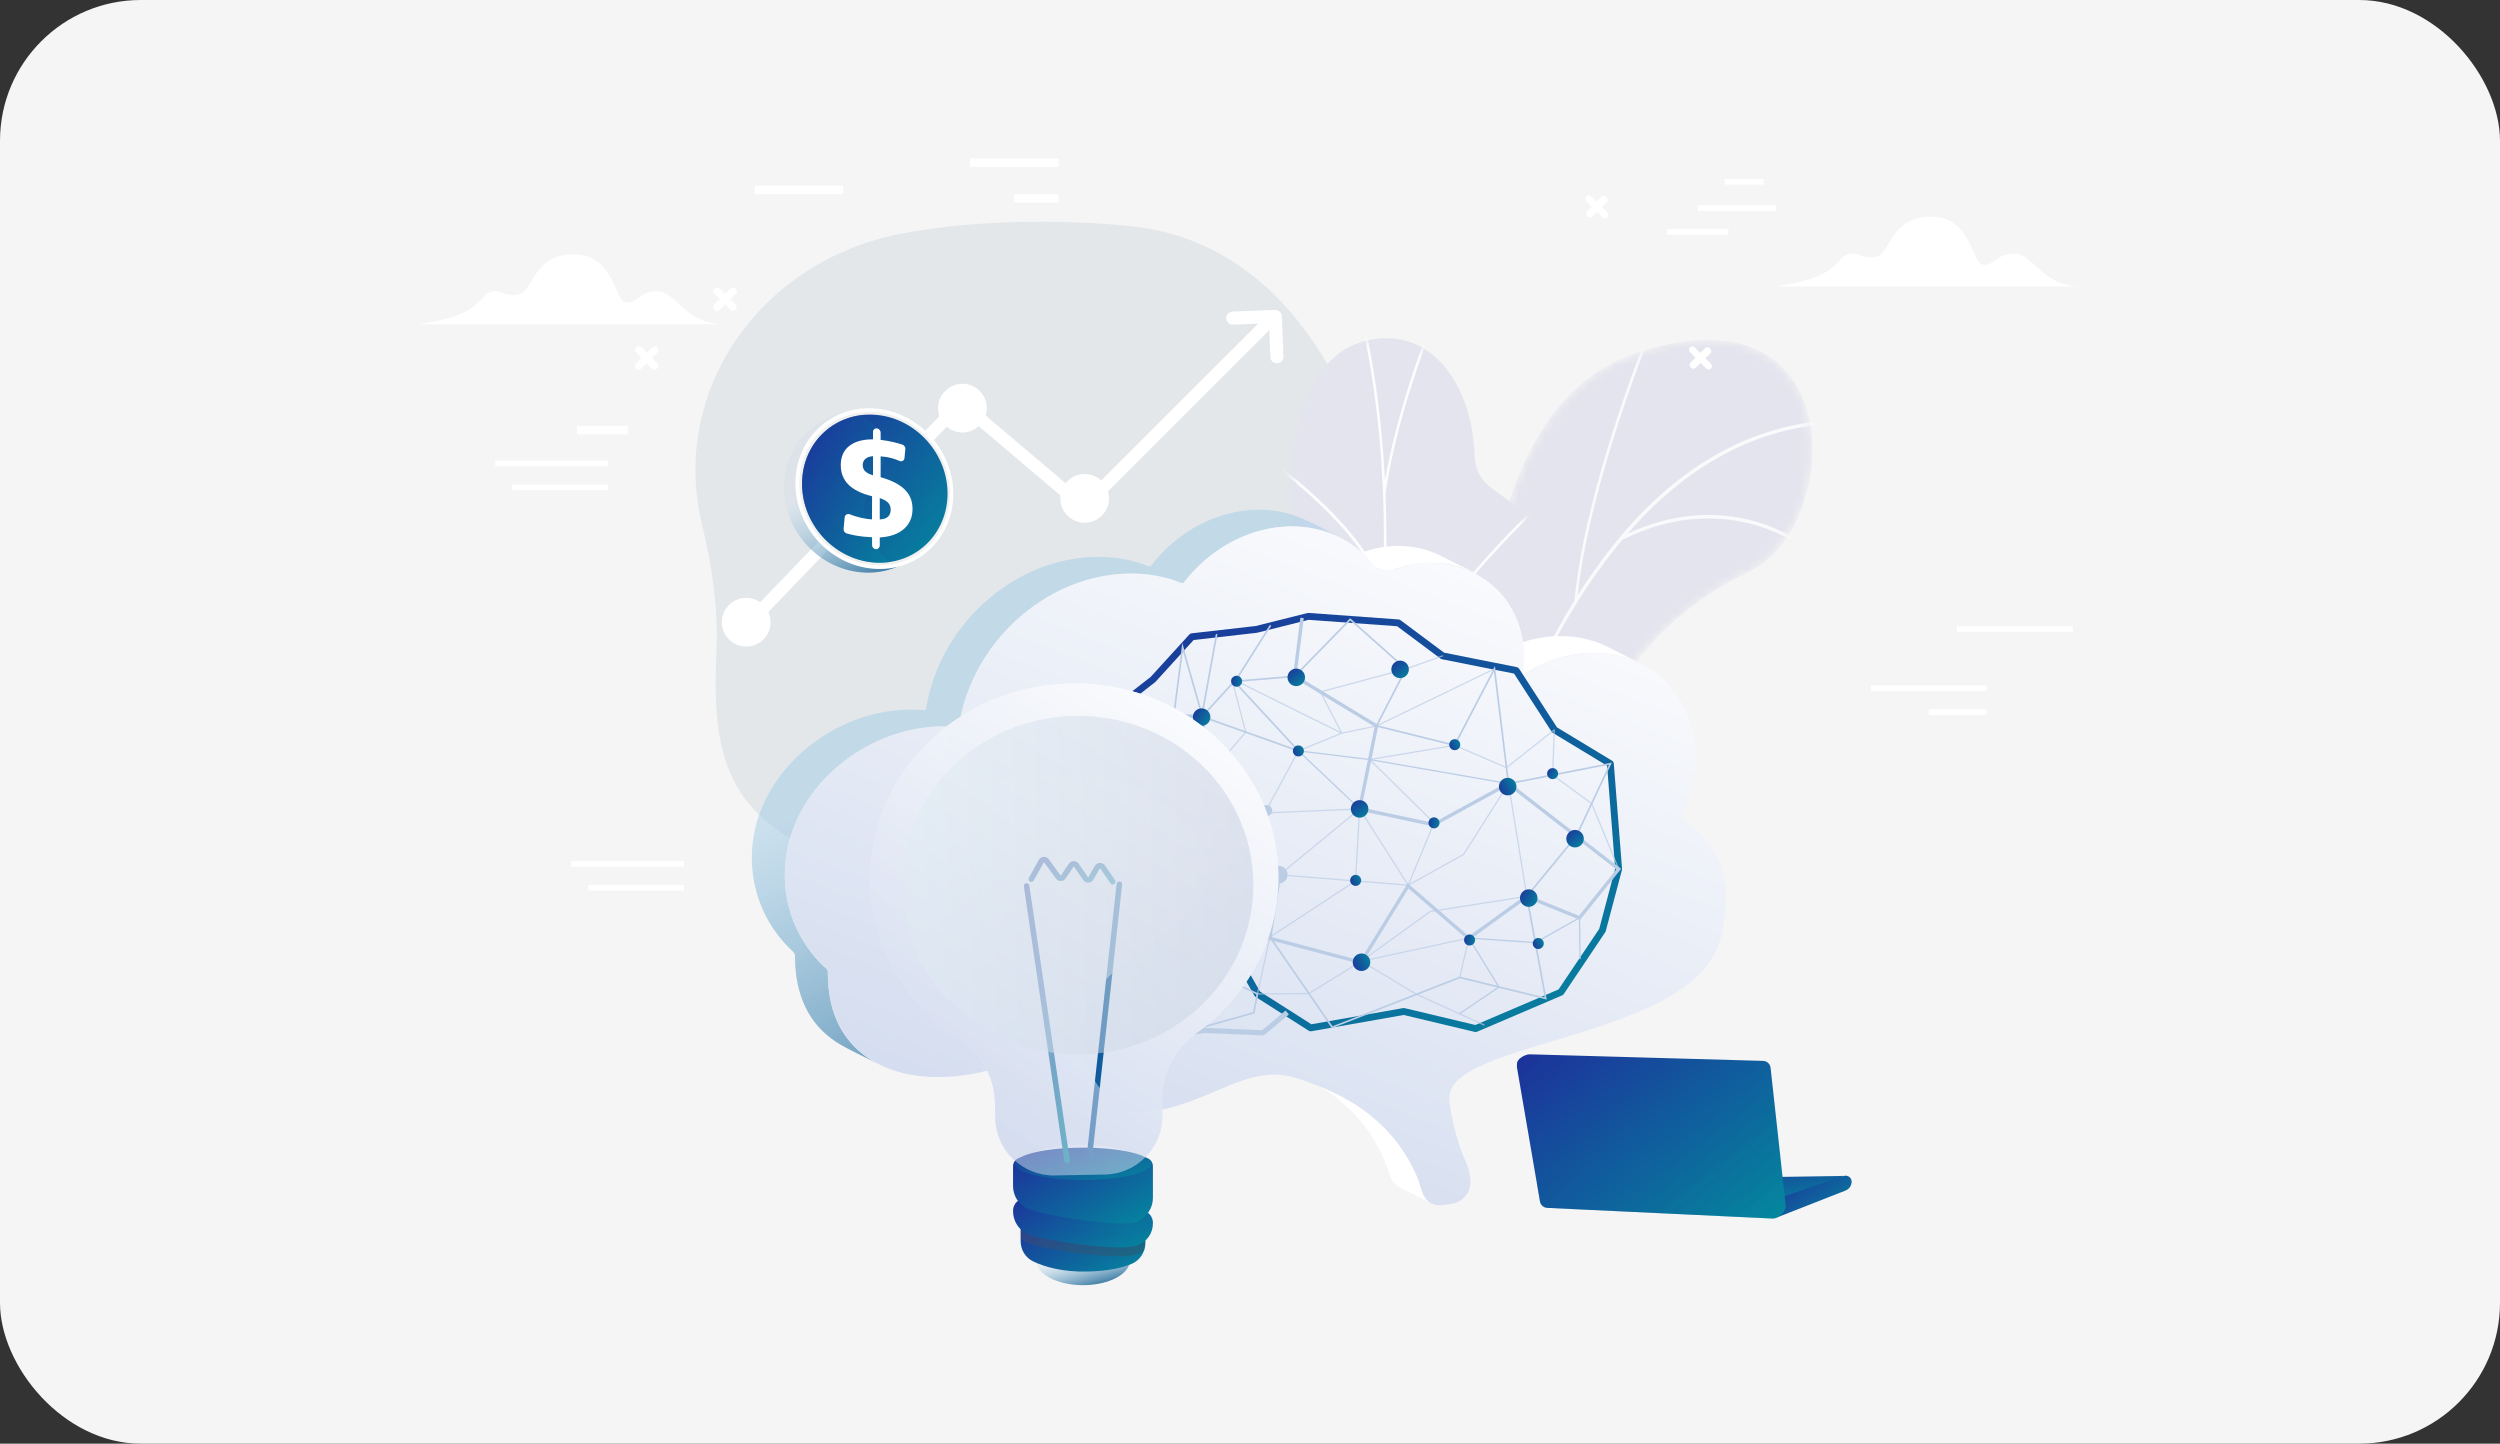 <svg xmlns="http://www.w3.org/2000/svg" width="284" height="164" viewBox="0 0 284 164" fill="none"><rect x="0" y="0" width="284" height="164" fill="#333333" stroke="none"/><rect width="284" height="164" rx="16" fill="#F5F5F5"></rect><path d="M156.838 58.926C154.697 44.832 145.918 27.517 128.573 25.704C128.573 25.704 115.405 24.094 102.424 26.535C94.719 27.984 87.964 32.297 83.689 38.496C79.414 44.694 77.986 52.253 79.719 59.459C80.845 64.14 81.605 68.984 81.397 73.793C81.033 82.164 81.242 89.977 89.32 94.969C96.533 99.426 105.61 103.357 114.27 104.046C120.156 104.514 126.756 103.757 132.428 102.216C161.335 94.363 158.979 73.021 156.838 58.926Z" fill="#E4E7EA"></path><mask id="mask0_3092_61856" style="mask-type:luminance" maskUnits="userSpaceOnUse" x="133" y="27" width="74" height="69"><path d="M206.817 27.976H133.607V95.348H206.817V27.976Z" fill="white"></path></mask><g mask="url(#mask0_3092_61856)"><mask id="mask1_3092_61856" style="mask-type:luminance" maskUnits="userSpaceOnUse" x="151" y="38" width="55" height="96"><path d="M168.648 130.991C164.352 115.657 175.177 110.769 179.528 107.85C186.089 103.449 190.619 95.941 183.277 90.44C175.935 84.94 187.206 70.247 198.471 65.075C209.493 60.014 210.449 31.936 185.987 40.077C171.379 44.939 169.862 63.941 167.369 73.467C164.876 82.993 153.949 81.212 155.36 93.916C156.565 104.768 158.341 118.019 152.438 123.866C146.535 129.714 170.754 138.506 168.648 130.991Z" fill="white"></path></mask><g mask="url(#mask1_3092_61856)"><path d="M198.471 65.075C187.207 70.247 177.882 83.091 184.271 90.287C189.917 96.647 186.09 103.449 179.529 107.85C176.263 110.041 169.351 113.341 167.922 121.335C167.438 121.169 170.229 134.973 169.7 135.016C167.342 135.204 163.219 132.475 162.582 135.403L150.209 127.498C151.103 124.434 152.845 121.774 155.229 119.412C161.132 113.565 156.566 104.768 155.361 93.916C153.95 81.212 164.877 82.992 167.369 73.467C169.862 63.941 171.379 44.939 185.988 40.077C210.45 31.936 209.494 60.014 198.471 65.075Z" fill="#E4E4EE"></path></g><mask id="mask2_3092_61856" style="mask-type:luminance" maskUnits="userSpaceOnUse" x="151" y="38" width="55" height="96"><path d="M168.648 130.991C164.352 115.657 175.177 110.769 179.528 107.85C186.089 103.449 190.619 95.941 183.277 90.44C175.935 84.94 187.206 70.247 198.471 65.075C209.493 60.014 210.449 31.936 185.987 40.077C171.379 44.939 169.862 63.941 167.369 73.467C164.876 82.993 153.949 81.212 155.36 93.916C156.565 104.768 158.341 118.019 152.438 123.866C146.535 129.714 170.754 138.506 168.648 130.991Z" fill="white"></path></mask><g mask="url(#mask2_3092_61856)"><path opacity="0.8" d="M209.351 48.077L209.369 47.68C198.877 47.887 189.652 53.26 181.95 63.649C181.018 64.906 180.108 66.238 179.22 67.642C180.641 54.515 187.658 37.529 187.73 37.357L187.467 37.187C187.394 37.362 180.154 54.886 178.864 68.159L178.895 68.161C174.062 75.944 169.903 85.892 166.501 97.828C165.818 100.224 165.19 102.622 164.61 104.999C164.463 93.305 156.991 83.597 156.912 83.496L156.693 83.79C156.774 83.894 164.716 94.215 164.295 106.307C163.678 108.91 163.12 111.482 162.615 113.993C162.615 113.994 162.615 113.995 162.614 113.996L162.615 113.996C161.715 118.479 160.985 122.766 160.398 126.683L160.705 126.658C161.287 122.782 162.009 118.544 162.898 114.115C169.73 96.513 189.328 96.489 189.518 96.51L189.584 96.118C189.406 96.075 170.577 96.194 163.213 112.567C164.199 107.817 165.378 102.872 166.785 97.935C170.385 85.305 175.934 71.284 184.281 61.334C195.63 55.628 204 61.71 204.083 61.772L204.247 61.424C204.164 61.361 196.019 55.435 184.883 60.63C191.302 53.249 199.334 48.275 209.351 48.077ZM152.341 120.675L152.072 120.882C152.111 120.976 152.247 121.183 152.579 121.686C153.28 122.744 154.58 124.709 155.828 127.048L156.192 127.019C154.902 124.569 153.539 122.509 152.814 121.413C152.575 121.052 152.369 120.741 152.341 120.675Z" fill="white"></path></g><path d="M161.025 107.842C160.419 106.983 161.165 110.142 160.129 109.86C158.001 109.28 158.534 111.52 153.023 108.583L136.602 104.108C139.153 99.486 144.35 95.494 146.372 93.22C150.639 88.422 152.026 86.173 149.44 73.148C143.946 55.715 146.81 41.432 154.39 38.946C162.069 36.428 167.221 43.284 167.508 51.649C167.691 57.001 173.376 55.228 174.514 62.329C175.513 68.563 168.173 76.058 165.051 80.542C156.895 92.254 161.077 100.049 161.025 107.842Z" fill="#E4E4EE"></path><mask id="mask3_3092_61856" style="mask-type:luminance" maskUnits="userSpaceOnUse" x="135" y="38" width="40" height="83"><path d="M157.099 118.448C167.139 106.146 153.311 97.401 165.051 80.542C168.173 76.059 175.513 68.563 174.514 62.33C173.376 55.228 167.692 57.001 167.508 51.649C167.222 43.284 162.07 36.428 154.39 38.946C146.81 41.432 143.947 55.715 149.44 73.148C152.026 86.173 150.639 88.422 146.373 93.221C143.384 96.582 133.45 103.695 135.392 111.049C137.335 118.402 153.398 122.982 157.099 118.448Z" fill="white"></path></mask><g mask="url(#mask3_3092_61856)"><path d="M155.281 86.417C157.855 73.46 174.109 58.302 174.273 58.15L174.086 57.922C173.933 58.064 159.808 71.238 155.739 83.586C156.208 80.546 156.585 77.526 156.867 74.533C157.074 72.331 157.229 70.141 157.335 67.966L157.336 67.965C157.336 67.962 157.335 67.959 157.335 67.957C157.531 63.911 157.553 59.921 157.397 56.016L157.402 56.017C158.456 48.742 161.151 41.302 162.037 38.857C162.251 38.265 162.326 38.056 162.34 37.979L162.056 37.93C162.044 37.989 161.922 38.327 161.766 38.755C160.943 41.027 158.563 47.599 157.375 54.363C157.369 54.396 157.323 54.393 157.321 54.36C157.272 53.436 157.214 52.517 157.145 51.605C156.756 46.432 156.052 41.488 155.054 36.91C154.88 36.112 154.66 35.308 154.447 34.53C154.163 33.494 153.87 32.422 153.684 31.357L153.399 31.422C153.587 32.502 153.882 33.581 154.168 34.624C154.38 35.398 154.599 36.198 154.771 36.988C155.766 41.552 156.468 46.481 156.856 51.639C157.228 56.567 157.306 61.656 157.095 66.841C155.267 60.368 145.906 53.391 145.485 53.081L145.314 53.334C145.422 53.414 156.081 61.356 157.044 67.984C156.938 70.146 156.785 72.323 156.579 74.512C155.661 84.261 153.737 94.297 150.86 104.342C150.538 105.466 150.2 106.592 149.853 107.719L150.131 107.795C150.478 106.669 150.816 105.544 151.137 104.422C152.863 98.397 154.244 92.375 155.274 86.416L155.281 86.417ZM139.16 98.927C139.197 98.991 140.803 101.814 142.369 105.679L142.722 105.776C141.12 101.772 139.447 98.828 139.409 98.762L139.16 98.927Z" fill="#FCFDFE"></path></g></g><path d="M161.65 135.556C160.713 132.434 158.956 129.565 156.436 127.325C154.788 125.861 152.885 124.798 150.903 123.789C150.052 123.357 149.201 122.924 148.35 122.491C151.064 123.872 153.457 125.785 155.21 128.174C156.304 129.665 157.137 131.313 157.718 133.036C157.968 133.779 158.146 134.417 158.904 134.834C159.22 135.008 159.55 135.163 159.871 135.326C160.784 135.79 161.696 136.254 162.608 136.718C162.13 136.475 161.796 136.041 161.65 135.556Z" fill="white"></path><path d="M173.756 76.189C177.525 73.974 182.419 73.379 186.425 75.415C185.116 74.75 183.818 74.057 182.493 73.418C179.735 72.088 176.512 71.951 173.562 72.775C172.005 73.209 170.533 73.909 169.215 74.796C169.937 75.163 170.659 75.531 171.381 75.898C171.799 76.111 172.217 76.323 172.635 76.536C172.705 76.571 172.854 76.686 172.935 76.689C173.127 76.694 173.579 76.293 173.756 76.189Z" fill="white"></path><path d="M163.735 63.169C162.265 62.422 160.606 62.034 158.935 62.018C157.94 62.009 156.953 62.13 155.991 62.368C155.467 62.498 154.973 62.717 154.455 62.851C153.936 62.986 153.194 62.739 152.643 62.672C153.414 63.065 154.185 63.457 154.956 63.849C155.366 64.058 155.771 64.291 156.194 64.478C156.736 64.719 157.412 64.712 158.003 64.824C161.038 63.607 164.536 63.582 167.469 65.069C166.938 64.696 166.235 64.441 165.652 64.144C165.013 63.819 164.374 63.494 163.735 63.169Z" fill="white"></path><path d="M121.272 123.412C120.216 122.591 119.275 121.646 118.434 120.633C118.171 120.316 117.925 119.838 117.594 119.592C117.442 119.478 117.224 119.404 117.053 119.317C116.003 118.783 114.953 118.248 113.902 117.714C115.512 119.893 117.511 121.794 120.01 123.072C121.207 123.684 122.407 124.291 123.605 124.9C122.776 124.479 121.997 123.975 121.272 123.412Z" fill="white"></path><path d="M134.779 65.806C138.732 60.897 146.131 57.953 152.306 61.093C150.08 59.961 147.846 58.566 145.326 58.105C141.165 57.345 136.889 58.749 133.707 61.263C133.028 61.8 132.396 62.388 131.814 63.017C131.473 63.385 131.149 63.767 130.843 64.162C130.641 64.421 130.677 64.395 130.335 64.266C130.049 64.158 129.76 64.059 129.467 63.967C127.485 63.347 125.373 63.142 123.294 63.319C119.045 63.679 115.096 65.559 112.017 68.28C109.106 70.853 106.946 74.18 105.839 77.779C105.685 78.282 105.55 78.79 105.436 79.303C105.381 79.552 105.331 79.803 105.286 80.054C105.264 80.173 105.269 80.334 105.219 80.444C105.099 80.71 105.215 80.692 104.848 80.663C103.424 80.55 101.983 80.617 100.577 80.857C98.495 81.212 96.491 81.929 94.668 82.931C91.025 84.935 88.101 88.054 86.553 91.738C84.858 95.769 85.038 100.417 87.121 104.294C87.626 105.234 88.239 106.123 88.949 106.938C89.297 107.338 89.668 107.719 90.06 108.081C90.356 108.353 90.304 108.506 90.31 108.902C90.314 109.214 90.326 109.526 90.349 109.837C90.474 111.603 90.899 113.375 91.775 114.953C92.648 116.526 93.987 117.836 95.611 118.748C96.636 119.324 97.713 119.829 98.763 120.363C99.096 120.532 99.428 120.701 99.761 120.87C97.54 119.741 95.868 117.926 94.972 115.726C94.476 114.507 94.204 113.214 94.097 111.916C94.064 111.513 94.047 111.108 94.044 110.703C94.042 110.508 94.076 110.31 93.983 110.151C93.9 110.007 93.672 109.868 93.549 109.749C93.005 109.224 92.506 108.66 92.055 108.064C88.381 103.204 88.28 96.686 91.345 91.544C94.355 86.495 100.154 82.841 106.378 82.531C106.854 82.507 107.332 82.503 107.808 82.519C108.03 82.526 108.251 82.538 108.472 82.554C108.888 82.584 108.906 82.634 108.967 82.261C109.091 81.511 109.258 80.769 109.468 80.036C109.843 78.731 110.356 77.462 110.992 76.249C112.248 73.851 113.984 71.673 116.099 69.879C120.407 66.224 126.533 64.185 132.293 65.613C133.006 65.79 133.729 66.003 134.399 66.295C134.524 66.131 134.65 65.967 134.779 65.806Z" fill="url(#paint0_linear_3092_61856)"></path><path d="M144.968 59.914C147.599 59.568 150.315 59.997 152.616 61.257C153.737 61.87 154.739 62.664 155.58 63.589C155.758 63.785 155.928 63.986 156.091 64.192C156.166 64.286 156.276 64.509 156.379 64.572C156.496 64.644 156.852 64.633 156.994 64.654C157.396 64.713 157.808 64.852 158.191 64.751C158.578 64.649 158.95 64.479 159.337 64.371C164.022 63.053 169.041 64.806 171.519 68.777C173.005 71.157 173.411 73.996 172.951 76.696C176.849 74.076 182.164 73.215 186.487 75.447C190.313 77.422 192.422 81.324 192.621 85.322C192.687 86.636 192.559 87.96 192.258 89.245C192.114 89.861 191.93 90.469 191.709 91.065C191.599 91.361 191.48 91.655 191.351 91.945C191.275 92.119 191.195 92.291 191.111 92.462C190.967 92.759 190.911 92.698 191.118 92.934C191.54 93.417 192.199 93.798 192.672 94.249C193.136 94.691 193.572 95.159 193.968 95.655C194.598 96.443 195.13 97.303 195.508 98.223C196.337 100.236 196.237 104.995 195.059 107.77C190.709 118.024 164.894 118.361 164.648 124.59C164.602 125.757 165.36 129.483 166.495 131.93C166.555 132.06 167.431 133.96 166.836 135.305C166.467 136.141 165.712 136.655 164.77 136.785C164.015 136.89 163.215 137.071 162.52 136.67C161.54 136.105 161.424 134.769 161.046 133.841C159.602 130.299 156.998 127.311 153.608 125.24C152.337 124.464 150.978 123.818 149.573 123.282C148.436 122.849 147.208 122.378 145.996 122.178C143.02 121.685 140.123 123.109 137.496 124.215C134.811 125.345 132.007 126.401 129.007 126.307C126.436 126.226 123.973 125.318 121.921 123.889C121.026 123.265 120.207 122.55 119.458 121.776C119.122 121.428 118.801 121.069 118.492 120.7C118.353 120.535 118.218 120.367 118.084 120.198C117.996 120.086 117.755 119.637 117.638 119.613C117.458 119.576 116.784 120.011 116.626 120.08C116.293 120.227 115.956 120.368 115.617 120.503C114.896 120.79 114.161 121.049 113.416 121.277C112.087 121.684 110.722 121.992 109.337 122.174C106.834 122.503 104.227 122.426 101.81 121.69C98.066 120.55 95.427 117.838 94.496 114.288C94.196 113.148 94.061 111.974 94.045 110.801C94.04 110.419 94.087 110.248 93.795 109.98C93.568 109.771 93.347 109.554 93.135 109.331C92.711 108.888 92.318 108.42 91.957 107.931C90.558 106.037 89.657 103.836 89.305 101.56C88.597 96.978 90.19 92.354 93.349 88.83C96.408 85.417 100.847 83.033 105.614 82.585C106.38 82.513 107.151 82.492 107.919 82.523C108.104 82.53 108.288 82.54 108.473 82.553C108.547 82.559 108.621 82.565 108.694 82.571C108.888 82.659 108.97 82.614 108.939 82.436C109.071 82.2 109.051 81.774 109.105 81.509C109.324 80.439 109.636 79.385 110.032 78.36C110.817 76.334 111.934 74.42 113.329 72.705C116.083 69.32 119.968 66.673 124.412 65.633C127.028 65.02 129.802 64.977 132.412 65.64C132.721 65.719 133.028 65.808 133.332 65.905C133.602 65.992 133.942 66.197 134.224 66.224C134.504 66.251 134.424 66.257 134.61 66.019C134.681 65.927 134.753 65.837 134.826 65.747C135.044 65.478 135.271 65.216 135.507 64.96C136.361 64.031 137.326 63.191 138.385 62.469C140.324 61.146 142.585 60.227 144.968 59.914Z" fill="url(#paint1_linear_3092_61856)"></path><path d="M148.788 117.144C148.749 117.134 148.712 117.118 148.678 117.096L142.629 113.239C142.575 113.205 142.531 113.158 142.499 113.103L140.262 109.163L135.525 106.74L128.607 105.555C128.528 105.542 128.451 105.502 128.393 105.442L122.401 99.278C122.346 99.221 122.31 99.149 122.296 99.071L121.316 93.331C121.303 93.253 121.314 93.173 121.347 93.101L124.646 85.997L125.797 80.844C125.817 80.756 125.867 80.677 125.938 80.621L130.721 76.894L135.116 72.071C135.18 72.001 135.267 71.956 135.361 71.946L142.65 71.114L148.53 69.64C148.57 69.63 148.611 69.626 148.653 69.629L158.887 70.37C158.962 70.376 159.033 70.402 159.093 70.447L164.045 74.143L172.314 75.788C172.42 75.81 172.509 75.871 172.566 75.959L176.872 82.629L183.14 86.423C183.248 86.488 183.317 86.601 183.327 86.727L184.265 98.693C184.269 98.737 184.265 98.781 184.254 98.824L182.412 105.779C182.401 105.821 182.383 105.861 182.359 105.897L177.637 112.931C177.595 112.993 177.535 113.042 177.466 113.072L167.785 117.208C167.708 117.241 167.622 117.248 167.541 117.229L159.454 115.302L148.956 117.152C148.899 117.161 148.842 117.159 148.788 117.144ZM143.131 112.633L148.97 116.356L159.398 114.519C159.451 114.51 159.505 114.511 159.557 114.523L167.596 116.439L177.053 112.399L181.674 105.516L183.482 98.688L182.565 86.987L176.391 83.25C176.34 83.219 176.297 83.178 176.265 83.128L172 76.522L163.806 74.891C163.749 74.88 163.695 74.856 163.649 74.822L158.717 71.141L148.659 70.413L142.815 71.878C142.799 71.882 142.782 71.885 142.764 71.887L135.595 72.705L131.275 77.444C131.26 77.46 131.244 77.475 131.227 77.489L126.528 81.151L125.398 86.209C125.392 86.236 125.383 86.263 125.371 86.288L122.107 93.32L123.046 98.82L128.864 104.807L135.716 105.98C135.755 105.987 135.793 105.999 135.828 106.017L140.722 108.521C140.79 108.556 140.846 108.609 140.883 108.676L143.131 112.633Z" fill="url(#paint2_linear_3092_61856)"></path><path d="M129.991 118.239C129.975 118.235 129.96 118.23 129.945 118.223L124.089 115.561C124.046 115.541 124.009 115.512 123.98 115.475L120.959 111.65C120.91 111.588 120.888 111.508 120.899 111.429L121.491 107.053L120.015 103.224C119.983 103.141 119.99 103.048 120.035 102.972L122.428 98.858L122.935 99.153L120.612 103.145L122.064 106.913C122.082 106.959 122.088 107.008 122.081 107.057L121.496 111.385L124.396 115.057L130.111 117.655L136.815 116.769C136.831 116.767 136.848 116.766 136.865 116.767L143.378 117.03L146.04 114.796L146.417 115.245L143.668 117.551C143.612 117.598 143.541 117.622 143.468 117.619L136.866 117.353L130.104 118.247C130.066 118.252 130.028 118.249 129.991 118.239Z" fill="#BBCDE5"></path><path d="M154.693 109.558L144.016 106.732L145.124 99.553L130.937 95.797L136.666 88.543L136.415 81.61L126.101 81.142L126.118 80.752L136.792 81.237L137.061 88.673L131.613 95.572L145.564 99.266L144.456 106.444L154.512 109.107L159.91 100.33L166.864 106.346L173.416 101.617L179.366 104.033L183.606 98.763L171.342 89.257L162.881 93.892L154.222 92.045L156.157 82.558L146.863 76.931L147.723 70.172L148.11 70.222L147.282 76.728L156.594 82.367L154.682 91.743L162.821 93.48L171.379 88.792L184.159 98.698L179.488 104.504L173.47 102.06L166.842 106.843L160.002 100.926L154.693 109.558Z" fill="#BBCDE5"></path><path d="M151.298 116.815L144.245 106.584L140.518 109.002L140.464 108.925L131.244 95.782L131.228 95.788L131.183 95.832L131.164 95.813L122.716 99.097L122.646 98.915L131.018 95.66L127.478 91.968L128.418 87.315L128.432 87.296L133.255 81.236L134.306 73.015L136.682 81.348L147.159 85.074L140.003 77.326L147.027 76.735L153.376 70.228L159.827 75.974L156.518 82.397L165.187 84.551L169.829 75.659L171.444 88.906L183.111 86.625L179.141 95.055L173.551 101.848L175.71 113.554L165.826 111.141L151.298 116.815ZM144.298 106.317L151.371 116.577L165.813 110.936L175.463 113.293L173.342 101.794L173.371 101.759L178.982 94.941L182.771 86.891L171.276 89.138L169.711 76.306L165.289 84.778L156.232 82.527L159.584 76.019L153.385 70.498L147.116 76.923L140.418 77.487L147.839 85.523L136.522 81.498L134.379 73.983L133.441 81.315L133.425 81.336L128.599 87.399L127.69 91.906L131.215 95.584L131.316 95.544L140.569 108.735L144.298 106.317Z" fill="#BBCDE5"></path><path opacity="0.68" d="M142.821 112.981C142.806 112.977 142.792 112.968 142.782 112.956C142.768 112.939 142.763 112.916 142.768 112.894L144.201 106.435C144.205 106.416 144.216 106.4 144.232 106.389L153.911 100.038L154.369 92.056L145.396 99.445C145.376 99.461 145.35 99.466 145.326 99.457C145.302 99.449 145.284 99.43 145.278 99.405L143.618 92.404L136.962 88.734L138.354 97.505C138.356 97.519 138.354 97.532 138.349 97.544L136.256 102.686C136.246 102.711 136.223 102.728 136.197 102.731L127.326 103.848C127.306 103.85 127.285 103.844 127.269 103.83C127.253 103.816 127.244 103.796 127.244 103.775L127.266 97.228L121.857 92.552C121.837 92.534 121.828 92.507 121.834 92.48C121.84 92.454 121.86 92.433 121.887 92.426L136.762 88.549L133.315 81.374L125.232 85.374C125.196 85.392 125.152 85.377 125.134 85.341C125.116 85.304 125.131 85.26 125.167 85.243L133.316 81.21C133.334 81.201 133.354 81.2 133.373 81.206C133.391 81.212 133.406 81.226 133.415 81.243L136.922 88.544L143.717 92.291C143.735 92.301 143.748 92.318 143.753 92.338L145.393 99.257L154.405 91.837C154.427 91.818 154.46 91.815 154.485 91.828C154.511 91.841 154.526 91.868 154.525 91.897L154.055 100.083C154.054 100.106 154.042 100.127 154.023 100.14L144.337 106.495L142.931 112.836L148.676 112.796L154.6 109.133C154.607 109.128 154.615 109.125 154.623 109.123L166.846 106.489C166.871 106.483 166.896 106.491 166.914 106.509C166.932 106.527 166.939 106.552 166.933 106.577L165.891 111.055C165.882 111.095 165.843 111.119 165.804 111.11C165.758 111.096 165.74 111.061 165.749 111.022L166.764 106.656L154.666 109.264L148.736 112.931C148.724 112.938 148.711 112.942 148.698 112.942L142.84 112.983C142.833 112.983 142.827 112.983 142.821 112.981ZM122.058 92.533L127.387 97.14C127.403 97.154 127.413 97.174 127.413 97.195L127.391 103.692L136.136 102.591L138.206 97.508L136.807 88.688L122.058 92.533Z" fill="#BBCDE5"></path><path opacity="0.68" d="M168.571 116.507C168.567 116.506 168.563 116.505 168.559 116.503L160.887 113.02L154.601 109.258C154.58 109.245 154.566 109.223 154.565 109.198C154.564 109.174 154.576 109.15 154.596 109.136L162.43 103.488C162.439 103.481 162.45 103.477 162.461 103.475L173.363 101.76L171.319 89.225L166.344 97.088C166.337 97.098 166.328 97.107 166.318 97.112L160.009 100.623C159.982 100.638 159.948 100.634 159.925 100.614C159.902 100.593 159.894 100.56 159.906 100.531L162.819 93.495L155.544 86.337C155.524 86.318 155.517 86.289 155.525 86.263C155.534 86.237 155.556 86.217 155.583 86.213L165.227 84.592C165.241 84.59 165.255 84.592 165.268 84.597L171.127 87.116L176.524 82.853C176.546 82.835 176.578 82.832 176.603 82.845C176.628 82.858 176.644 82.884 176.643 82.913L176.448 88.006L180.855 91.224C180.866 91.232 180.874 91.243 180.88 91.255L183.95 98.698C183.966 98.735 183.948 98.778 183.911 98.793C183.873 98.809 183.83 98.791 183.815 98.754L180.752 91.33L176.33 88.102C176.31 88.087 176.299 88.064 176.3 88.04L176.49 83.066L171.184 87.258C171.163 87.274 171.135 87.278 171.109 87.267L165.229 84.74L155.749 86.333L162.957 93.425C162.978 93.446 162.985 93.477 162.973 93.505L160.122 100.393L166.23 96.994L171.298 88.984C171.315 88.958 171.345 88.945 171.375 88.951C171.402 88.956 171.428 88.981 171.433 89.011L173.519 101.809C173.522 101.828 173.517 101.848 173.506 101.864C173.495 101.88 173.477 101.89 173.458 101.893L162.501 103.617L154.771 109.189L160.955 112.891L168.62 116.37C168.656 116.386 168.673 116.43 168.656 116.467C168.641 116.5 168.605 116.516 168.571 116.507Z" fill="#BBCDE5"></path><path d="M165.771 115.236C165.754 115.232 165.739 115.222 165.729 115.206C165.706 115.173 165.715 115.127 165.748 115.105L170.18 112.106L166.798 106.598C166.784 106.575 166.784 106.546 166.798 106.522C166.812 106.499 166.838 106.485 166.866 106.487L174.4 107.009L179.392 104.196C179.414 104.183 179.441 104.183 179.464 104.196C179.486 104.209 179.5 104.233 179.501 104.258L179.57 108.896C179.57 108.936 179.538 108.97 179.498 108.97C179.457 108.971 179.424 108.938 179.423 108.898L179.356 104.384L174.453 107.148C174.44 107.155 174.426 107.158 174.412 107.157L166.998 106.643L170.341 112.089C170.362 112.123 170.352 112.166 170.32 112.188L165.83 115.226C165.812 115.238 165.79 115.241 165.771 115.236Z" fill="#BBCDE5"></path><path d="M136.477 81.559C136.47 81.557 136.464 81.555 136.458 81.552C136.419 81.533 136.398 81.49 136.406 81.447L138.106 72.086C138.116 72.033 138.167 71.998 138.22 72.007C138.267 72.016 138.308 72.068 138.298 72.121L136.658 81.149L140.441 77.01L144.212 71.052C144.241 71.006 144.302 70.993 144.347 71.021C144.392 71.05 144.406 71.111 144.377 71.156L140.596 77.128L136.574 81.53C136.549 81.558 136.511 81.568 136.477 81.559Z" fill="#BBCDE5"></path><path opacity="0.68" d="M145.33 99.459C145.315 99.455 145.301 99.446 145.291 99.433L136.808 88.642C136.787 88.615 136.787 88.576 136.81 88.549L141.432 83.15L139.855 77.117C139.848 77.089 139.858 77.06 139.88 77.042C139.902 77.024 139.932 77.02 139.959 77.033L152.253 83.123L149.931 78.633C149.92 78.614 149.92 78.59 149.929 78.57C149.938 78.55 149.955 78.535 149.977 78.529L159.687 75.925L163.852 74.438C163.89 74.425 163.932 74.444 163.945 74.482C163.959 74.52 163.939 74.562 163.901 74.576L159.73 76.065L150.103 78.647L152.46 83.205L156.36 82.39L169.738 75.917C169.774 75.899 169.818 75.914 169.836 75.951C169.854 75.987 169.838 76.031 169.802 76.048L156.407 82.528L152.442 83.358L147.551 85.356L143.807 92.277L154.448 91.82C154.474 91.819 154.499 91.832 154.513 91.854L160.035 100.52C160.05 100.543 160.051 100.573 160.036 100.597C160.022 100.62 159.996 100.634 159.968 100.632L145.343 99.461C145.339 99.461 145.334 99.46 145.33 99.459ZM136.96 88.599L145.387 99.318L159.833 100.474L154.412 91.968L143.684 92.428C143.658 92.43 143.633 92.417 143.619 92.394C143.605 92.372 143.604 92.344 143.617 92.321L147.435 85.264C147.443 85.249 147.456 85.237 147.471 85.231L152.243 83.281L140.037 77.235L141.583 83.151C141.589 83.174 141.583 83.199 141.568 83.217L136.96 88.599Z" fill="#BBCDE5"></path><path d="M154.433 91.964C154.422 91.961 154.411 91.955 154.402 91.946L147.45 85.352C147.427 85.33 147.421 85.296 147.434 85.267C147.448 85.239 147.478 85.222 147.509 85.226L155.605 86.212L171.374 88.95C171.413 88.956 171.44 88.995 171.434 89.035C171.427 89.075 171.389 89.101 171.349 89.094L155.584 86.357L147.712 85.398L154.503 91.84C154.532 91.868 154.533 91.914 154.505 91.944C154.486 91.964 154.459 91.971 154.433 91.964Z" fill="#BBCDE5"></path><path d="M135.981 116.965L134.445 112.314L128.308 109.147L128.566 105.3L121.816 107.112L121.765 106.923L128.779 105.041L128.511 109.033L134.605 112.177L136.108 116.726L142.341 114.978L142.728 112.965L137.927 110.654L134.908 106.307L135.069 106.196L138.058 110.5L142.949 112.855L142.51 115.134L135.981 116.965Z" fill="#BBCDE5"></path><path opacity="0.68" d="M127.569 116.918C127.543 116.91 127.519 116.892 127.506 116.865L125.035 111.699L122.741 113.387C122.698 113.419 122.637 113.409 122.605 113.366C122.573 113.322 122.582 113.261 122.626 113.229L124.95 111.52C124.945 111.509 124.942 111.496 124.941 111.484L124.707 106.38C124.706 106.37 124.708 106.36 124.71 106.35L125.775 102.328L120.404 103.242C120.351 103.251 120.301 103.215 120.291 103.162C120.282 103.109 120.318 103.058 120.371 103.049L125.892 102.11C125.924 102.105 125.958 102.116 125.98 102.14C126.002 102.165 126.011 102.199 126.002 102.231L124.903 106.386L125.132 111.386L128.358 109.013C128.374 109.001 128.393 108.995 128.413 108.994L136.825 108.788C136.862 108.787 136.896 108.807 136.914 108.839C136.931 108.871 136.929 108.91 136.909 108.941L132.796 114.993C132.785 115.009 132.768 115.022 132.749 115.029L127.628 116.915C127.609 116.922 127.588 116.923 127.569 116.918ZM125.196 111.581L127.644 116.701L132.652 114.857L136.641 108.988L128.449 109.189L125.196 111.581Z" fill="#BBCDE5"></path><path d="M136.637 82.452C137.182 82.379 137.564 81.877 137.491 81.332C137.418 80.787 136.916 80.405 136.371 80.479C135.827 80.552 135.444 81.053 135.518 81.598C135.591 82.143 136.092 82.525 136.637 82.452Z" fill="url(#paint3_linear_3092_61856)"></path><path d="M147.002 77.912C147.533 78.053 148.078 77.736 148.219 77.205C148.36 76.673 148.043 76.128 147.511 75.987C146.98 75.847 146.435 76.164 146.294 76.695C146.153 77.227 146.47 77.772 147.002 77.912Z" fill="url(#paint4_linear_3092_61856)"></path><path d="M155.578 109.717C155.802 109.215 155.576 108.626 155.074 108.402C154.572 108.178 153.983 108.403 153.759 108.905C153.535 109.407 153.761 109.996 154.263 110.22C154.765 110.444 155.354 110.219 155.578 109.717Z" fill="url(#paint5_linear_3092_61856)"></path><path d="M172.183 89.764C172.407 89.262 172.182 88.674 171.68 88.45C171.177 88.226 170.589 88.451 170.365 88.953C170.141 89.455 170.366 90.044 170.868 90.268C171.37 90.492 171.959 90.267 172.183 89.764Z" fill="url(#paint6_linear_3092_61856)"></path><path d="M158.797 77.003C159.328 77.144 159.873 76.827 160.014 76.296C160.155 75.764 159.838 75.219 159.306 75.079C158.775 74.938 158.23 75.255 158.089 75.786C157.948 76.318 158.265 76.863 158.797 77.003Z" fill="url(#paint7_linear_3092_61856)"></path><path d="M154.197 92.855C154.728 92.996 155.273 92.679 155.414 92.147C155.555 91.616 155.238 91.071 154.707 90.93C154.175 90.79 153.63 91.106 153.489 91.638C153.349 92.169 153.665 92.714 154.197 92.855Z" fill="url(#paint8_linear_3092_61856)"></path><path d="M145.405 100.354C145.95 100.281 146.332 99.78 146.259 99.235C146.185 98.69 145.684 98.308 145.139 98.381C144.594 98.454 144.212 98.956 144.285 99.501C144.359 100.046 144.86 100.428 145.405 100.354Z" fill="#BBCDE5"></path><path d="M130.998 96.727C131.529 96.867 132.074 96.55 132.215 96.019C132.356 95.487 132.039 94.942 131.507 94.802C130.976 94.661 130.431 94.978 130.29 95.509C130.149 96.041 130.466 96.586 130.998 96.727Z" fill="#BBCDE5"></path><path d="M128.478 110.138C129.01 110.279 129.555 109.962 129.695 109.43C129.836 108.899 129.519 108.354 128.988 108.213C128.456 108.072 127.911 108.389 127.771 108.921C127.63 109.452 127.947 109.997 128.478 110.138Z" fill="#BBCDE5"></path><path d="M173.797 103.008C174.342 102.935 174.725 102.434 174.651 101.889C174.578 101.344 174.077 100.961 173.532 101.035C172.987 101.108 172.604 101.609 172.678 102.154C172.751 102.699 173.252 103.082 173.797 103.008Z" fill="url(#paint9_linear_3092_61856)"></path><path d="M178.672 96.238C179.203 96.379 179.748 96.062 179.889 95.53C180.029 94.999 179.713 94.454 179.181 94.313C178.65 94.172 178.105 94.489 177.964 95.02C177.823 95.552 178.14 96.097 178.672 96.238Z" fill="url(#paint10_linear_3092_61856)"></path><path d="M140.795 77.931C141.094 77.757 141.196 77.374 141.022 77.075C140.848 76.775 140.464 76.674 140.165 76.848C139.866 77.022 139.764 77.405 139.938 77.705C140.112 78.004 140.496 78.106 140.795 77.931Z" fill="url(#paint11_linear_3092_61856)"></path><path d="M176.46 88.505C176.803 88.459 177.044 88.143 176.998 87.8C176.952 87.457 176.636 87.216 176.293 87.263C175.95 87.309 175.709 87.624 175.756 87.967C175.802 88.31 176.117 88.551 176.46 88.505Z" fill="url(#paint12_linear_3092_61856)"></path><path d="M167.26 107.326C167.559 107.152 167.66 106.768 167.487 106.469C167.313 106.17 166.929 106.068 166.63 106.242C166.33 106.416 166.229 106.8 166.403 107.099C166.577 107.398 166.96 107.5 167.26 107.326Z" fill="url(#paint13_linear_3092_61856)"></path><path d="M175.299 107.477C175.462 107.172 175.347 106.792 175.042 106.629C174.737 106.466 174.357 106.581 174.194 106.887C174.031 107.192 174.146 107.572 174.451 107.735C174.756 107.898 175.136 107.783 175.299 107.477Z" fill="url(#paint14_linear_3092_61856)"></path><path d="M135.239 112.593C135.402 112.288 135.287 111.908 134.981 111.745C134.676 111.582 134.296 111.697 134.133 112.002C133.97 112.307 134.085 112.687 134.391 112.85C134.696 113.013 135.076 112.898 135.239 112.593Z" fill="#BBCDE5"></path><path d="M125.561 112.136C125.724 111.831 125.609 111.451 125.304 111.288C124.998 111.125 124.619 111.24 124.455 111.546C124.292 111.851 124.408 112.231 124.713 112.394C125.018 112.557 125.398 112.442 125.561 112.136Z" fill="#BBCDE5"></path><path d="M124.707 106.977C125.006 106.803 125.108 106.419 124.934 106.12C124.76 105.821 124.376 105.719 124.077 105.893C123.778 106.067 123.676 106.451 123.85 106.75C124.024 107.049 124.408 107.151 124.707 106.977Z" fill="#BBCDE5"></path><path d="M148.051 85.602C148.214 85.297 148.099 84.917 147.794 84.754C147.489 84.591 147.109 84.706 146.946 85.011C146.783 85.317 146.898 85.696 147.203 85.859C147.508 86.023 147.888 85.907 148.051 85.602Z" fill="url(#paint15_linear_3092_61856)"></path><path d="M154.555 100.306C154.718 100 154.603 99.621 154.298 99.458C153.992 99.294 153.613 99.41 153.45 99.715C153.287 100.02 153.402 100.4 153.707 100.563C154.012 100.726 154.392 100.611 154.555 100.306Z" fill="url(#paint16_linear_3092_61856)"></path><path d="M165.813 84.891C165.976 84.586 165.861 84.206 165.556 84.043C165.25 83.88 164.871 83.996 164.707 84.301C164.544 84.606 164.66 84.986 164.965 85.149C165.27 85.312 165.65 85.197 165.813 84.891Z" fill="url(#paint17_linear_3092_61856)"></path><path d="M136.487 102.978C136.65 102.672 136.535 102.293 136.229 102.13C135.924 101.966 135.544 102.082 135.381 102.387C135.218 102.692 135.333 103.072 135.639 103.235C135.944 103.398 136.324 103.283 136.487 102.978Z" fill="#BBCDE5"></path><path d="M143.986 92.701C144.329 92.655 144.569 92.34 144.523 91.996C144.477 91.653 144.161 91.413 143.818 91.459C143.475 91.505 143.235 91.821 143.281 92.164C143.327 92.507 143.643 92.748 143.986 92.701Z" fill="#BBCDE5"></path><path d="M137.415 88.915C137.578 88.609 137.462 88.23 137.157 88.067C136.852 87.903 136.472 88.019 136.309 88.324C136.146 88.629 136.261 89.009 136.566 89.172C136.872 89.335 137.251 89.22 137.415 88.915Z" fill="#BBCDE5"></path><path d="M163.219 94.019C163.518 93.845 163.619 93.461 163.445 93.162C163.272 92.863 162.888 92.761 162.589 92.935C162.289 93.109 162.188 93.493 162.362 93.792C162.536 94.091 162.919 94.193 163.219 94.019Z" fill="url(#paint18_linear_3092_61856)"></path><path opacity="0.75" d="M145.222 99.273C144.998 87.089 134.443 77.402 121.646 77.638C108.85 77.873 98.658 87.941 98.882 100.125C99.019 107.52 102.96 113.994 108.897 117.889C111.417 119.541 112.977 122.313 113.032 125.325L113.063 127.013C113.131 130.681 116.159 133.6 119.827 133.533L125.52 133.428C129.188 133.361 132.107 130.332 132.04 126.664L132.008 124.976C131.953 121.964 133.41 119.137 135.867 117.393C141.658 113.282 145.358 106.667 145.222 99.273Z" fill="#F4F7FA"></path><path d="M145.222 99.273C144.998 87.089 134.443 77.402 121.646 77.638C108.85 77.873 98.658 87.941 98.882 100.125C99.019 107.52 102.96 113.994 108.897 117.889C111.417 119.541 112.977 122.313 113.032 125.325L113.063 127.013C113.131 130.681 116.159 133.6 119.827 133.533L125.52 133.428C129.188 133.361 132.107 130.332 132.04 126.664L132.008 124.976C131.953 121.964 133.41 119.137 135.867 117.393C141.658 113.282 145.358 106.667 145.222 99.273Z" fill="url(#paint19_linear_3092_61856)"></path><path opacity="0.5" d="M122.657 132.636C125.676 132.58 128.113 131.956 128.1 131.242C128.087 130.529 125.629 129.995 122.609 130.051C119.59 130.106 117.153 130.73 117.166 131.444C117.18 132.158 119.638 132.691 122.657 132.636Z" fill="#F4F7FA"></path><path d="M123.029 145.995C125.972 145.995 128.358 144.732 128.358 143.173C128.358 141.615 125.972 140.352 123.029 140.352C120.085 140.352 117.699 141.615 117.699 143.173C117.699 144.732 120.085 145.995 123.029 145.995Z" fill="url(#paint20_linear_3092_61856)"></path><path d="M115.947 138.135L115.948 141.016C115.948 141.991 116.503 142.884 117.383 143.304C118.605 143.886 120.636 144.525 123.588 144.449C125.982 144.387 127.544 143.996 128.537 143.585C129.496 143.187 130.11 142.239 130.11 141.201L130.11 139.607L115.947 138.135Z" fill="url(#paint21_linear_3092_61856)"></path><path opacity="0.3" d="M115.948 140.658C116.164 140.868 116.414 141.046 116.694 141.18C118.065 141.833 127.042 143.292 129.208 142.478C129.489 142.372 129.742 142.231 129.963 142.06C130.058 141.788 130.11 141.499 130.11 141.201L130.11 139.607L115.947 138.135L115.948 140.658Z" fill="url(#paint22_linear_3092_61856)"></path><path d="M116.575 136.174C115.778 136.091 115.084 136.716 115.084 137.518V137.6C115.084 138.694 115.707 139.696 116.694 140.166C118.065 140.82 127.042 142.278 129.207 141.464C130.297 141.055 130.973 140.119 130.972 138.954V138.888C130.972 138.196 130.449 137.616 129.76 137.544L116.575 136.174Z" fill="url(#paint23_linear_3092_61856)"></path><path opacity="0.3" d="M129.761 137.544L116.576 136.174C116.055 136.12 115.581 136.368 115.312 136.769C115.577 137.393 116.06 137.915 116.694 138.217C118.065 138.87 127.424 140.52 129.207 139.679C129.901 139.352 130.445 138.8 130.737 138.128C130.519 137.81 130.17 137.587 129.761 137.544Z" fill="url(#paint24_linear_3092_61856)"></path><path d="M116.058 131.505C115.519 131.505 115.082 131.942 115.082 132.481L115.082 134.738C115.083 135.832 115.705 136.834 116.693 137.304C118.063 137.957 127.423 139.606 129.206 138.766C130.259 138.269 130.971 137.256 130.971 136.092L130.97 132.478C130.97 131.939 130.533 131.502 129.994 131.502L116.058 131.505Z" fill="url(#paint25_linear_3092_61856)"></path><path d="M130.774 132.205C130.775 133.217 127.306 134.037 123.027 134.038C118.748 134.039 115.28 133.22 115.279 132.208C115.279 131.196 118.748 130.376 123.027 130.375C127.305 130.374 130.774 131.193 130.774 132.205Z" fill="url(#paint26_linear_3092_61856)"></path><path d="M121.224 132.164C121.067 132.167 120.929 132.053 120.905 131.894L116.308 100.691C116.283 100.518 116.402 100.358 116.575 100.332C116.748 100.306 116.908 100.426 116.933 100.599L121.531 131.802C121.556 131.975 121.437 132.136 121.264 132.161C121.25 132.163 121.237 132.164 121.224 132.164Z" fill="url(#paint27_linear_3092_61856)"></path><path d="M123.721 132.118C123.707 132.119 123.694 132.118 123.68 132.116C123.507 132.097 123.381 131.941 123.4 131.768L126.847 100.416C126.866 100.243 127.022 100.116 127.196 100.137C127.369 100.156 127.494 100.312 127.475 100.485L124.029 131.837C124.011 131.997 123.877 132.115 123.721 132.118Z" fill="url(#paint28_linear_3092_61856)"></path><path d="M126.416 100.48C126.314 100.482 126.212 100.433 126.15 100.342L125.009 98.679C124.997 98.662 124.979 98.652 124.963 98.654C124.936 98.656 124.924 98.675 124.921 98.682L124.21 99.923C124.093 100.128 123.882 100.257 123.647 100.267C123.413 100.279 123.19 100.167 123.055 99.972L122.021 98.482C122.01 98.466 121.995 98.458 121.977 98.458C121.956 98.462 121.946 98.466 121.935 98.482L121.075 99.776C120.95 99.963 120.743 100.077 120.52 100.082C120.52 100.082 120.519 100.082 120.519 100.082C120.296 100.086 120.084 99.98 119.952 99.798L118.644 97.995C118.632 97.979 118.616 97.974 118.599 97.972C118.58 97.973 118.566 97.983 118.557 98L117.43 100.03C117.346 100.182 117.153 100.237 117.001 100.153C116.848 100.068 116.793 99.876 116.878 99.723L118.004 97.694C118.119 97.487 118.327 97.356 118.56 97.341C118.792 97.325 119.017 97.433 119.155 97.624L120.463 99.426C120.475 99.442 120.489 99.45 120.507 99.45C120.524 99.449 120.538 99.441 120.548 99.426L121.409 98.132C121.535 97.942 121.746 97.827 121.971 97.826C122.197 97.823 122.41 97.934 122.54 98.122L123.574 99.612C123.586 99.629 123.603 99.642 123.619 99.636C123.647 99.635 123.658 99.615 123.662 99.609L124.372 98.368C124.49 98.161 124.702 98.032 124.937 98.023C125.171 98.013 125.395 98.125 125.53 98.321L126.671 99.985C126.769 100.129 126.733 100.326 126.589 100.424C126.536 100.461 126.476 100.479 126.416 100.48Z" fill="url(#paint29_linear_3092_61856)"></path><path opacity="0.5" d="M122.793 117.093C123.133 108.58 137.431 106.327 137.23 98.734C137.106 94.057 131.346 90.689 130.117 90.016C121.059 85.054 110.136 91.177 107.781 87.029C107.194 85.996 107.439 84.856 107.579 84.206C107.79 83.225 108.291 82.305 109.045 81.458C102.794 85.514 98.74 92.393 98.882 100.125C99.019 107.519 102.96 113.994 108.897 117.889C111.417 119.541 112.977 122.312 113.032 125.325L113.063 127.013C113.131 130.681 116.159 133.6 119.827 133.533L125.52 133.428C129.188 133.36 132.107 130.332 132.04 126.664L132.015 125.314C131.242 125.929 130.35 126.364 129.363 126.374C125.939 126.409 122.624 121.329 122.793 117.093Z" fill="url(#paint30_linear_3092_61856)"></path><path opacity="0.5" d="M142.375 100.186C142.571 110.805 133.802 119.578 122.791 119.78C111.78 119.983 102.695 111.538 102.499 100.919C102.304 90.3 111.072 81.527 122.084 81.324C133.095 81.122 142.18 89.566 142.375 100.186Z" fill="url(#paint31_linear_3092_61856)"></path><path d="M185.047 133.949L209.483 133.584L202.985 136.72L184.984 135.542L185.047 133.949Z" fill="url(#paint32_linear_3092_61856)"></path><path d="M210.345 134.234C210.345 134.691 210.059 135.1 209.629 135.256L201.821 138.317L201.785 136.195L209.482 133.584C209.914 133.46 210.345 133.784 210.345 134.234Z" fill="url(#paint33_linear_3092_61856)"></path><path d="M201.139 121.305L202.861 136.988C202.921 137.529 202.163 138.335 201.619 138.309L176.351 136.758C175.936 136.739 175.59 136.433 175.52 136.023L172.348 120.876C172.253 120.325 173.244 119.756 173.803 119.771L200.283 120.516C200.725 120.528 201.09 120.865 201.139 121.305Z" fill="url(#paint34_linear_3092_61856)"></path><path d="M200.561 121.762L202.283 137.445C202.343 137.986 201.905 138.452 201.361 138.427L175.773 137.215C175.358 137.196 175.012 136.89 174.942 136.48L172.327 121.264C172.233 120.713 172.666 120.213 173.225 120.228L199.705 120.973C200.147 120.985 200.513 121.322 200.561 121.762Z" fill="url(#paint35_linear_3092_61856)"></path><path opacity="0.25" d="M185.535 133.54C187.769 132.593 186.98 130.787 189.619 128.537C193.099 125.569 196.647 126.856 197.889 124.555C198.276 123.839 198.46 122.724 197.787 120.919L199.704 120.973C200.146 120.985 200.512 121.322 200.56 121.762L202.282 137.445C202.342 137.986 201.904 138.452 201.36 138.427L175.772 137.215C175.357 137.196 175.011 136.89 174.941 136.48L174.58 134.38C175.356 133.948 176.284 133.556 177.367 133.336C181.121 132.575 182.962 134.63 185.535 133.54Z" fill="url(#paint36_linear_3092_61856)"></path><path d="M144.855 35.208L139.989 35.397C139.594 35.412 139.287 35.77 139.303 36.165C139.318 36.56 139.652 36.893 140.047 36.878L142.936 36.765L123.067 56.604L109.624 45.218C109.335 44.973 108.907 44.995 108.645 45.267L84.724 70.112L84.033 69.509C83.948 70.059 83.861 70.609 83.736 71.151L84.296 71.639C84.583 71.89 85.017 71.871 85.282 71.596L109.211 46.744L122.644 58.121C122.928 58.362 123.334 58.346 123.598 58.082L144.198 37.499L144.318 40.58C144.333 40.975 144.691 41.282 145.086 41.266C145.481 41.251 145.814 40.917 145.799 40.522L145.62 35.943C145.605 35.547 145.25 35.192 144.855 35.208Z" fill="white"></path><path d="M84.769 73.447C86.296 73.447 87.534 72.209 87.534 70.682C87.534 69.155 86.296 67.917 84.769 67.917C83.242 67.917 82.004 69.155 82.004 70.682C82.004 72.209 83.242 73.447 84.769 73.447Z" fill="white"></path><path d="M109.333 49.128C110.86 49.128 112.098 47.89 112.098 46.363C112.098 44.836 110.86 43.598 109.333 43.598C107.806 43.598 106.568 44.836 106.568 46.363C106.568 47.89 107.806 49.128 109.333 49.128Z" fill="white"></path><path d="M123.216 59.381C124.743 59.381 125.981 58.143 125.981 56.616C125.981 55.089 124.743 53.851 123.216 53.851C121.689 53.851 120.451 55.089 120.451 56.616C120.451 58.143 121.689 59.381 123.216 59.381Z" fill="white"></path><path d="M106.986 56.531C106.986 61.383 103.192 65.2 98.343 65.051C93.297 64.896 89.053 60.538 89.053 55.322C89.053 50.107 93.297 46.321 98.343 46.847C103.192 47.352 106.986 51.68 106.986 56.531Z" fill="url(#paint37_linear_3092_61856)"></path><path d="M108.296 56.112C108.296 60.964 104.502 64.781 99.653 64.632C94.607 64.477 90.363 60.119 90.363 54.903C90.363 49.688 94.607 45.902 99.653 46.428C104.502 46.932 108.296 51.261 108.296 56.112Z" fill="white"></path><path d="M107.915 56.087C107.915 60.725 104.285 64.368 99.653 64.218C94.841 64.062 90.801 59.903 90.801 54.934C90.801 49.964 94.841 46.35 99.653 46.843C104.285 47.317 107.915 51.449 107.915 56.087Z" fill="#F0F0F0"></path><path d="M107.643 56.069C107.643 60.554 104.13 64.072 99.653 63.921C95.008 63.765 91.113 59.748 91.113 54.954C91.113 50.16 95.008 46.668 99.653 47.139C104.13 47.592 107.643 51.584 107.643 56.069Z" fill="url(#paint38_linear_3092_61856)"></path><path opacity="0.5" d="M98.207 57.167C98.477 54.501 100.927 53.372 100.608 50.92C100.411 49.408 99.265 48.135 97.987 47.14C94.111 47.547 91.113 50.756 91.113 54.954C91.113 59.748 95.008 63.766 99.653 63.922C100.104 63.937 100.545 63.913 100.973 63.857C99.128 62.021 97.975 59.458 98.207 57.167Z" fill="url(#paint39_linear_3092_61856)"></path><path d="M99.608 48.665C99.846 48.687 100.039 48.902 100.039 49.144V49.969C100.516 50.023 100.993 50.105 101.47 50.218C101.823 50.3 102.172 50.399 102.52 50.513C102.728 50.582 102.87 50.792 102.849 51.009L102.747 52.044C102.721 52.319 102.449 52.48 102.193 52.366C101.964 52.264 101.73 52.177 101.489 52.104C101.069 51.977 100.627 51.894 100.161 51.856L100.039 51.846V54.211C101.282 54.559 102.195 55.026 102.785 55.615C103.372 56.2 103.664 56.93 103.664 57.806C103.664 58.754 103.341 59.512 102.691 60.084C102.039 60.659 101.124 60.983 99.94 61.053V61.964C99.94 62.206 99.747 62.395 99.509 62.386L99.501 62.385C99.262 62.376 99.068 62.171 99.068 61.928V61.029L98.876 61.02C98.321 60.995 97.79 60.939 97.282 60.85C96.906 60.785 96.539 60.701 96.181 60.597C95.964 60.535 95.815 60.328 95.835 60.106L95.954 58.775C95.98 58.488 96.269 58.32 96.543 58.428C96.862 58.554 97.185 58.66 97.512 58.746C98.021 58.88 98.537 58.967 99.06 59.005L99.068 56.374C97.875 56.079 96.982 55.642 96.395 55.063C95.806 54.481 95.51 53.736 95.51 52.831C95.51 51.894 95.831 51.17 96.47 50.663C97.106 50.158 98.009 49.907 99.175 49.907V49.063C99.175 48.82 99.369 48.642 99.608 48.665ZM99.175 51.821C98.807 51.848 98.519 51.949 98.314 52.125C98.107 52.301 98.004 52.538 98.004 52.835C98.004 53.117 98.1 53.352 98.29 53.541C98.481 53.729 98.776 53.88 99.175 53.992V51.821ZM99.94 56.585V58.997C100.341 58.998 100.648 58.902 100.863 58.711C101.077 58.519 101.184 58.248 101.184 57.898C101.184 57.579 101.085 57.315 100.886 57.105C100.686 56.894 100.371 56.721 99.94 56.585Z" fill="white"></path><path d="M53.399 35.097C55.107 33.966 54.95 33.27 56.009 33.092C57.068 32.914 57.353 33.781 58.973 33.432C60.592 33.084 60.565 28.824 65.246 28.894C69.927 28.964 69.749 34.365 71.177 34.365C72.605 34.365 72.537 33.092 74.678 33.092C76.818 33.092 77.77 36.834 82.317 36.834H47.5C50.294 36.431 52.261 35.852 53.399 35.097Z" fill="white"></path><path d="M207.581 30.816C209.288 29.685 209.132 28.989 210.191 28.811C211.25 28.633 211.535 29.5 213.155 29.151C214.774 28.803 214.747 24.543 219.428 24.613C224.109 24.683 223.931 30.084 225.359 30.084C226.786 30.084 226.719 28.811 228.859 28.811C231 28.811 231.951 32.553 236.499 32.553H201.682C204.476 32.15 206.443 31.571 207.581 30.816Z" fill="white"></path><path d="M235.466 71.132H222.293V71.776H235.466V71.132Z" fill="white"></path><path d="M225.679 77.858H212.506V78.502H225.679V77.858Z" fill="white"></path><path d="M225.678 80.573H219.092V81.217H225.678V80.573Z" fill="white"></path><path d="M77.719 97.818H64.908V98.462H77.719V97.818Z" fill="white"></path><path d="M77.718 100.533H66.844V101.177H77.718V100.533Z" fill="white"></path><path d="M69.074 52.325H56.264V52.969H69.074V52.325Z" fill="white"></path><path d="M69.073 55.039H58.199V55.683H69.073V55.039Z" fill="white"></path><path d="M201.772 23.31H192.855V23.954H201.772V23.31Z" fill="white"></path><path d="M196.345 26.024H189.365V26.668H196.345V26.024Z" fill="white"></path><path d="M200.334 20.33H195.936V20.974H200.334V20.33Z" fill="white"></path><path d="M71.315 48.378H65.551V49.337H71.315V48.378Z" fill="white"></path><path d="M95.802 21.087H85.732V22.045H95.802V21.087Z" fill="white"></path><path d="M120.252 18.004H110.182V18.963H120.252V18.004Z" fill="white"></path><path d="M120.252 22.046H115.217V23.004H120.252V22.046Z" fill="white"></path><path d="M180.275 24.011L181.918 22.384C182.082 22.221 182.311 22.233 182.488 22.413C182.668 22.594 182.677 22.822 182.513 22.985L180.868 24.611C180.704 24.775 180.475 24.763 180.296 24.581C180.118 24.402 180.109 24.173 180.275 24.011Z" fill="white"></path><path d="M180.208 22.296C180.37 22.135 180.599 22.144 180.779 22.325L182.562 24.127C182.74 24.307 182.748 24.537 182.584 24.699C182.421 24.862 182.192 24.85 182.015 24.67L180.231 22.866C180.051 22.686 180.043 22.458 180.208 22.296Z" fill="white"></path><path d="M192.052 41.18L193.695 39.553C193.859 39.39 194.088 39.402 194.265 39.583C194.445 39.763 194.454 39.992 194.29 40.154L192.645 41.78C192.481 41.944 192.252 41.932 192.074 41.75C191.896 41.572 191.886 41.343 192.052 41.18Z" fill="white"></path><path d="M191.985 39.464C192.148 39.303 192.376 39.312 192.556 39.494L194.339 41.295C194.518 41.476 194.525 41.705 194.361 41.868C194.198 42.03 193.97 42.018 193.793 41.838L192.008 40.035C191.828 39.854 191.821 39.627 191.985 39.464Z" fill="white"></path><path d="M72.274 41.257L74.077 39.472C74.257 39.294 74.496 39.295 74.673 39.475C74.853 39.656 74.852 39.895 74.671 40.073L72.867 41.856C72.687 42.036 72.448 42.035 72.269 41.853C72.091 41.674 72.092 41.435 72.274 41.257Z" fill="white"></path><path d="M72.287 39.461C72.466 39.285 72.705 39.283 72.885 39.465L74.668 41.267C74.847 41.447 74.844 41.687 74.663 41.865C74.484 42.043 74.245 42.042 74.068 41.862L72.284 40.058C72.104 39.878 72.107 39.64 72.287 39.461Z" fill="white"></path><path d="M81.175 34.585L82.977 32.8C83.157 32.622 83.396 32.623 83.573 32.804C83.753 32.984 83.752 33.224 83.571 33.402L81.767 35.184C81.587 35.364 81.348 35.363 81.17 35.181C80.991 35.003 80.993 34.763 81.175 34.585Z" fill="white"></path><path d="M81.186 32.791C81.364 32.614 81.604 32.612 81.783 32.794L83.566 34.596C83.745 34.776 83.742 35.016 83.562 35.194C83.383 35.373 83.143 35.371 82.967 35.191L81.182 33.387C81.002 33.207 81.005 32.969 81.186 32.791Z" fill="white"></path><defs><linearGradient id="paint0_linear_3092_61856" x1="134.484" y1="117.426" x2="106.607" y2="59.716" gradientUnits="userSpaceOnUse"><stop stop-color="#4380A7"></stop><stop offset="0.65" stop-color="#A0CBE6" stop-opacity="0.5"></stop></linearGradient><linearGradient id="paint1_linear_3092_61856" x1="88.537" y1="20.059" x2="50.716" y2="117.068" gradientUnits="userSpaceOnUse"><stop stop-color="white"></stop><stop offset="1" stop-color="#CED8ED"></stop></linearGradient><linearGradient id="paint2_linear_3092_61856" x1="129.008" y1="64.141" x2="173.182" y2="143.688" gradientUnits="userSpaceOnUse"><stop stop-color="#1C339B"></stop><stop offset="1" stop-color="#00979F"></stop></linearGradient><linearGradient id="paint3_linear_3092_61856" x1="135.394" y1="80.679" x2="138.207" y2="82.365" gradientUnits="userSpaceOnUse"><stop stop-color="#1C339B"></stop><stop offset="1" stop-color="#00979F"></stop></linearGradient><linearGradient id="paint4_linear_3092_61856" x1="146.531" y1="75.798" x2="148.486" y2="78.433" gradientUnits="userSpaceOnUse"><stop stop-color="#1C339B"></stop><stop offset="1" stop-color="#00979F"></stop></linearGradient><linearGradient id="paint5_linear_3092_61856" x1="153.416" y1="109.842" x2="156.329" y2="108.335" gradientUnits="userSpaceOnUse"><stop stop-color="#1C339B"></stop><stop offset="1" stop-color="#00979F"></stop></linearGradient><linearGradient id="paint6_linear_3092_61856" x1="170.021" y1="89.89" x2="172.934" y2="88.383" gradientUnits="userSpaceOnUse"><stop stop-color="#1C339B"></stop><stop offset="1" stop-color="#00979F"></stop></linearGradient><linearGradient id="paint7_linear_3092_61856" x1="158.326" y1="74.889" x2="160.28" y2="77.524" gradientUnits="userSpaceOnUse"><stop stop-color="#1C339B"></stop><stop offset="1" stop-color="#00979F"></stop></linearGradient><linearGradient id="paint8_linear_3092_61856" x1="153.727" y1="90.741" x2="155.681" y2="93.376" gradientUnits="userSpaceOnUse"><stop stop-color="#1C339B"></stop><stop offset="1" stop-color="#00979F"></stop></linearGradient><linearGradient id="paint9_linear_3092_61856" x1="172.554" y1="101.235" x2="175.368" y2="102.921" gradientUnits="userSpaceOnUse"><stop stop-color="#1C339B"></stop><stop offset="1" stop-color="#00979F"></stop></linearGradient><linearGradient id="paint10_linear_3092_61856" x1="178.201" y1="94.124" x2="180.155" y2="96.758" gradientUnits="userSpaceOnUse"><stop stop-color="#1C339B"></stop><stop offset="1" stop-color="#00979F"></stop></linearGradient><linearGradient id="paint11_linear_3092_61856" x1="139.645" y1="77.2" x2="141.687" y2="77.503" gradientUnits="userSpaceOnUse"><stop stop-color="#1C339B"></stop><stop offset="1" stop-color="#00979F"></stop></linearGradient><linearGradient id="paint12_linear_3092_61856" x1="175.678" y1="87.389" x2="177.449" y2="88.45" gradientUnits="userSpaceOnUse"><stop stop-color="#1C339B"></stop><stop offset="1" stop-color="#00979F"></stop></linearGradient><linearGradient id="paint13_linear_3092_61856" x1="166.109" y1="106.594" x2="168.152" y2="106.897" gradientUnits="userSpaceOnUse"><stop stop-color="#1C339B"></stop><stop offset="1" stop-color="#00979F"></stop></linearGradient><linearGradient id="paint14_linear_3092_61856" x1="173.936" y1="107.46" x2="175.833" y2="106.644" gradientUnits="userSpaceOnUse"><stop stop-color="#1C339B"></stop><stop offset="1" stop-color="#00979F"></stop></linearGradient><linearGradient id="paint15_linear_3092_61856" x1="146.688" y1="85.584" x2="148.585" y2="84.768" gradientUnits="userSpaceOnUse"><stop stop-color="#1C339B"></stop><stop offset="1" stop-color="#00979F"></stop></linearGradient><linearGradient id="paint16_linear_3092_61856" x1="153.192" y1="100.288" x2="155.089" y2="99.472" gradientUnits="userSpaceOnUse"><stop stop-color="#1C339B"></stop><stop offset="1" stop-color="#00979F"></stop></linearGradient><linearGradient id="paint17_linear_3092_61856" x1="164.45" y1="84.874" x2="166.346" y2="84.058" gradientUnits="userSpaceOnUse"><stop stop-color="#1C339B"></stop><stop offset="1" stop-color="#00979F"></stop></linearGradient><linearGradient id="paint18_linear_3092_61856" x1="162.068" y1="93.287" x2="164.111" y2="93.59" gradientUnits="userSpaceOnUse"><stop stop-color="#1C339B"></stop><stop offset="1" stop-color="#00979F"></stop></linearGradient><linearGradient id="paint19_linear_3092_61856" x1="98.618" y1="48.828" x2="61.559" y2="105.676" gradientUnits="userSpaceOnUse"><stop stop-color="white"></stop><stop offset="1" stop-color="#CED8ED"></stop></linearGradient><linearGradient id="paint20_linear_3092_61856" x1="125.519" y1="145.686" x2="123.905" y2="139.746" gradientUnits="userSpaceOnUse"><stop stop-color="#4380A7"></stop><stop offset="0.65" stop-color="#A0CBE6" stop-opacity="0.1"></stop></linearGradient><linearGradient id="paint21_linear_3092_61856" x1="115.947" y1="138.35" x2="123.054" y2="151.065" gradientUnits="userSpaceOnUse"><stop stop-color="#1C339B"></stop><stop offset="1" stop-color="#00979F"></stop></linearGradient><linearGradient id="paint22_linear_3092_61856" x1="115.948" y1="140.428" x2="130.11" y2="140.425" gradientUnits="userSpaceOnUse"><stop stop-color="#5D535A"></stop><stop offset="1" stop-color="#464143"></stop></linearGradient><linearGradient id="paint23_linear_3092_61856" x1="115.084" y1="136.355" x2="120.446" y2="148.637" gradientUnits="userSpaceOnUse"><stop stop-color="#1C339B"></stop><stop offset="1" stop-color="#00979F"></stop></linearGradient><linearGradient id="paint24_linear_3092_61856" x1="115.313" y1="136.294" x2="118.066" y2="145.347" gradientUnits="userSpaceOnUse"><stop stop-color="#1C339B"></stop><stop offset="1" stop-color="#00979F"></stop></linearGradient><linearGradient id="paint25_linear_3092_61856" x1="115.082" y1="131.758" x2="123.752" y2="146.428" gradientUnits="userSpaceOnUse"><stop stop-color="#1C339B"></stop><stop offset="1" stop-color="#00979F"></stop></linearGradient><linearGradient id="paint26_linear_3092_61856" x1="115.279" y1="130.5" x2="117.913" y2="139.392" gradientUnits="userSpaceOnUse"><stop stop-color="#1C339B"></stop><stop offset="1" stop-color="#00979F"></stop></linearGradient><linearGradient id="paint27_linear_3092_61856" x1="116.305" y1="101.415" x2="127.142" y2="102.836" gradientUnits="userSpaceOnUse"><stop stop-color="#1C339B"></stop><stop offset="1" stop-color="#00979F"></stop></linearGradient><linearGradient id="paint28_linear_3092_61856" x1="123.398" y1="101.226" x2="131.908" y2="102.093" gradientUnits="userSpaceOnUse"><stop stop-color="#1C339B"></stop><stop offset="1" stop-color="#00979F"></stop></linearGradient><linearGradient id="paint29_linear_3092_61856" x1="116.838" y1="97.447" x2="119.685" y2="104.605" gradientUnits="userSpaceOnUse"><stop stop-color="#1C339B"></stop><stop offset="1" stop-color="#00979F"></stop></linearGradient><linearGradient id="paint30_linear_3092_61856" x1="98.663" y1="54.623" x2="62.669" y2="103.672" gradientUnits="userSpaceOnUse"><stop stop-color="white"></stop><stop offset="1" stop-color="#CED8ED"></stop></linearGradient><linearGradient id="paint31_linear_3092_61856" x1="102.499" y1="100.919" x2="142.375" y2="100.185" gradientUnits="userSpaceOnUse"><stop stop-color="#E1EDF3"></stop><stop offset="1" stop-color="#C5CEE1"></stop></linearGradient><linearGradient id="paint32_linear_3092_61856" x1="184.984" y1="133.691" x2="186.279" y2="141.764" gradientUnits="userSpaceOnUse"><stop stop-color="#1C339B"></stop><stop offset="1" stop-color="#00979F"></stop></linearGradient><linearGradient id="paint33_linear_3092_61856" x1="201.785" y1="133.72" x2="207.678" y2="142.182" gradientUnits="userSpaceOnUse"><stop stop-color="#1C339B"></stop><stop offset="1" stop-color="#00979F"></stop></linearGradient><linearGradient id="paint34_linear_3092_61856" x1="172.342" y1="120.404" x2="195.927" y2="151.407" gradientUnits="userSpaceOnUse"><stop stop-color="#1C339B"></stop><stop offset="1" stop-color="#00979F"></stop></linearGradient><linearGradient id="paint35_linear_3092_61856" x1="172.314" y1="120.849" x2="195.466" y2="151.293" gradientUnits="userSpaceOnUse"><stop stop-color="#1C339B"></stop><stop offset="1" stop-color="#00979F"></stop></linearGradient><linearGradient id="paint36_linear_3092_61856" x1="174.58" y1="121.517" x2="197.075" y2="149.939" gradientUnits="userSpaceOnUse"><stop stop-color="#1C339B"></stop><stop offset="1" stop-color="#00979F"></stop></linearGradient><linearGradient id="paint37_linear_3092_61856" x1="102.208" y1="64.056" x2="93.739" y2="47.846" gradientUnits="userSpaceOnUse"><stop stop-color="#4380A7"></stop><stop offset="0.65" stop-color="#A0CBE6" stop-opacity="0.1"></stop></linearGradient><linearGradient id="paint38_linear_3092_61856" x1="91.113" y1="47.671" x2="112.689" y2="64.59" gradientUnits="userSpaceOnUse"><stop stop-color="#1C339B"></stop><stop offset="1" stop-color="#00979F"></stop></linearGradient><linearGradient id="paint39_linear_3092_61856" x1="91.113" y1="47.713" x2="108.15" y2="55.703" gradientUnits="userSpaceOnUse"><stop stop-color="#1C339B"></stop><stop offset="1" stop-color="#00979F"></stop></linearGradient></defs></svg>